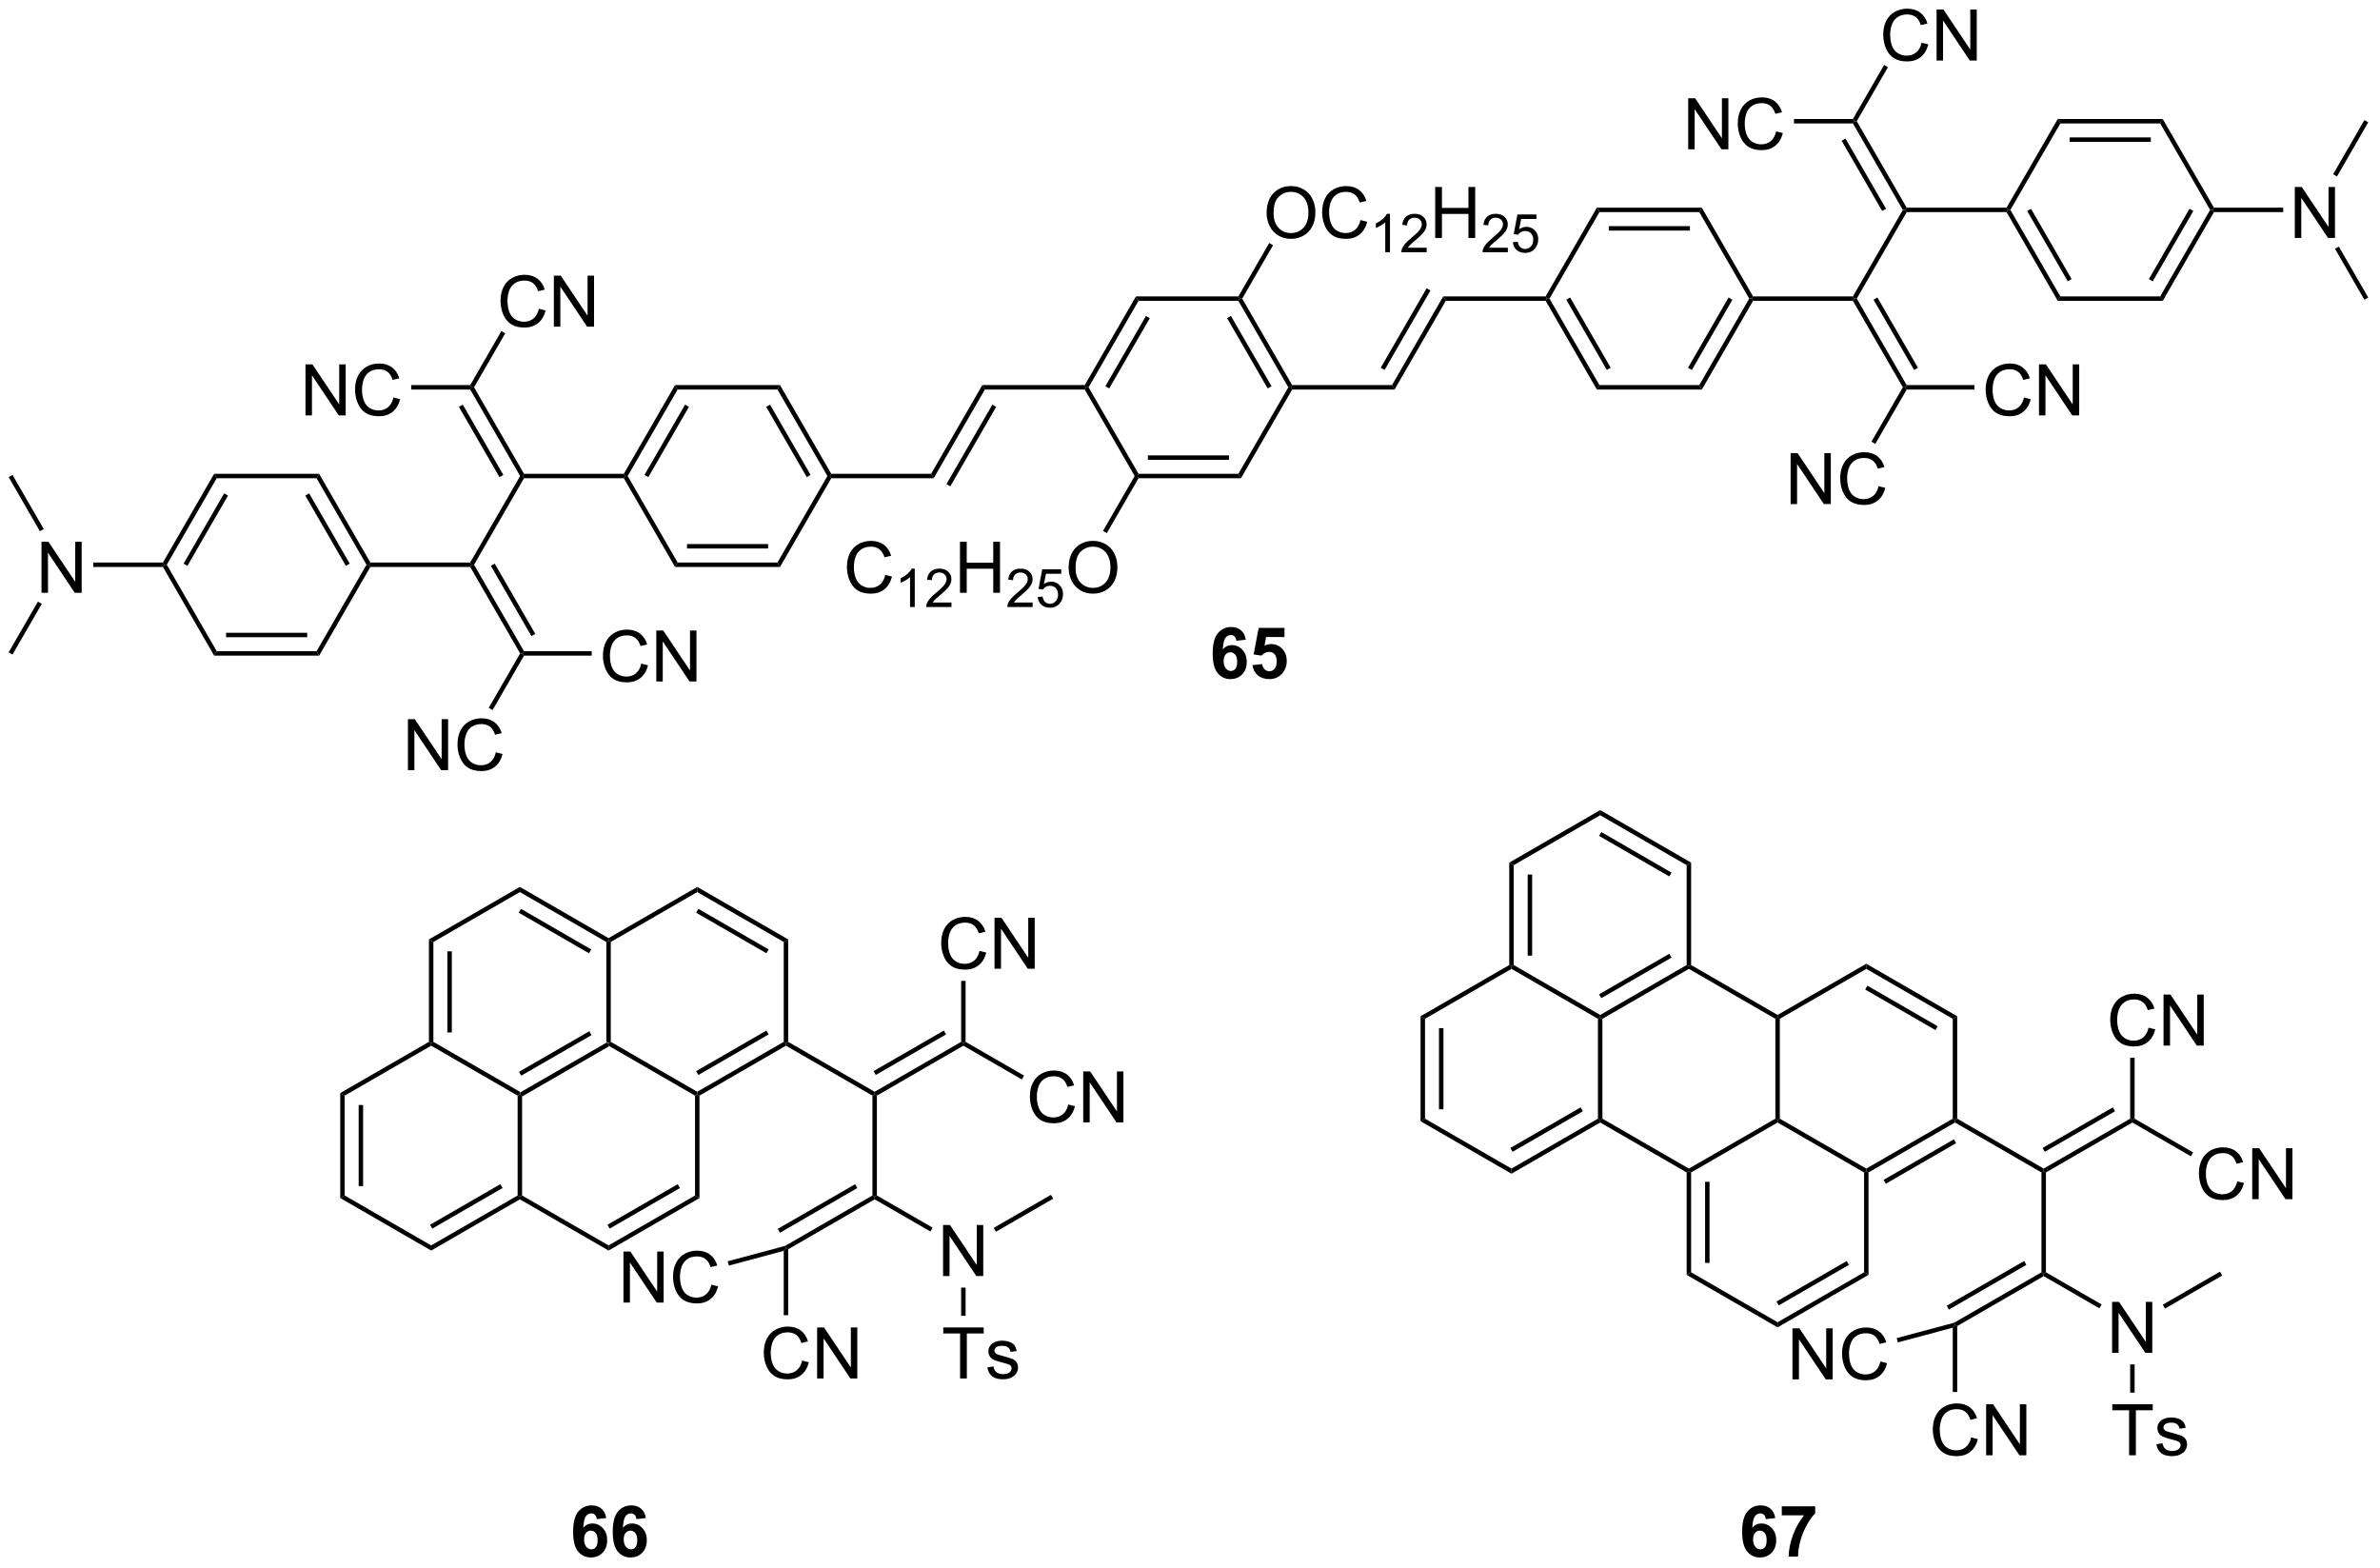 <?xml version="1.0" encoding="UTF-8"?>
<!DOCTYPE svg PUBLIC '-//W3C//DTD SVG 1.0//EN'
          'http://www.w3.org/TR/2001/REC-SVG-20010904/DTD/svg10.dtd'>
<svg stroke-dasharray="none" shape-rendering="auto" xmlns="http://www.w3.org/2000/svg" font-family="'Dialog'" text-rendering="auto" width="733" fill-opacity="1" color-interpolation="auto" color-rendering="auto" preserveAspectRatio="xMidYMid meet" font-size="12px" viewBox="0 0 733 483" fill="black" xmlns:xlink="http://www.w3.org/1999/xlink" stroke="black" image-rendering="auto" stroke-miterlimit="10" stroke-linecap="square" stroke-linejoin="miter" font-style="normal" stroke-width="1" height="483" stroke-dashoffset="0" font-weight="normal" stroke-opacity="1"
><!--Generated by the Batik Graphics2D SVG Generator--><defs id="genericDefs"
  /><g
  ><defs id="defs1"
    ><clipPath clipPathUnits="userSpaceOnUse" id="clipPath1"
      ><path d="M0.646 1.614 L275.156 1.614 L275.156 182.479 L0.646 182.479 L0.646 1.614 Z"
      /></clipPath
      ><clipPath clipPathUnits="userSpaceOnUse" id="clipPath2"
      ><path d="M-0.972 56.727 L-0.972 232.563 L265.905 232.563 L265.905 56.727 Z"
      /></clipPath
    ></defs
    ><g transform="scale(2.667,2.667) translate(-0.646,-1.614) matrix(1.029,0,0,1.029,1.646,-56.736)"
    ><path d="M57.648 179.738 L57.398 179.593 L57.398 179.305 L67.107 173.699 L67.357 173.843 L67.357 174.132 ZM57.523 177.419 L65.412 172.865 L65.162 172.432 L57.273 176.987 Z" stroke="none" clip-path="url(#clipPath2)"
    /></g
    ><g transform="matrix(2.743,0,0,2.743,2.667,-155.599)"
    ><path d="M67.607 173.699 L67.357 173.843 L67.107 173.699 L67.107 162.488 L67.357 162.343 L67.607 162.488 Z" stroke="none" clip-path="url(#clipPath2)"
    /></g
    ><g transform="matrix(2.743,0,0,2.743,2.667,-155.599)"
    ><path d="M67.357 162.054 L67.357 162.343 L67.107 162.488 L57.398 156.882 L57.398 156.304 ZM65.412 163.322 L57.523 158.767 L57.273 159.2 L65.162 163.755 Z" stroke="none" clip-path="url(#clipPath2)"
    /></g
    ><g transform="matrix(2.743,0,0,2.743,2.667,-155.599)"
    ><path d="M57.398 156.304 L57.398 156.882 L47.688 162.488 L47.188 162.199 Z" stroke="none" clip-path="url(#clipPath2)"
    /></g
    ><g transform="matrix(2.743,0,0,2.743,2.667,-155.599)"
    ><path d="M67.357 174.132 L67.357 173.843 L67.607 173.699 L77.316 179.305 L77.316 179.593 L77.066 179.738 Z" stroke="none" clip-path="url(#clipPath2)"
    /></g
    ><g transform="matrix(2.743,0,0,2.743,2.667,-155.599)"
    ><path d="M77.566 179.738 L77.316 179.593 L77.316 179.305 L87.025 173.699 L87.275 173.843 L87.275 174.132 ZM77.441 177.419 L85.331 172.865 L85.081 172.432 L77.191 176.987 Z" stroke="none" clip-path="url(#clipPath2)"
    /></g
    ><g transform="matrix(2.743,0,0,2.743,2.667,-155.599)"
    ><path d="M87.525 173.699 L87.275 173.843 L87.025 173.699 L87.025 162.488 L87.525 162.199 Z" stroke="none" clip-path="url(#clipPath2)"
    /></g
    ><g transform="matrix(2.743,0,0,2.743,2.667,-155.599)"
    ><path d="M87.525 162.199 L87.025 162.488 L77.316 156.882 L77.316 156.304 ZM85.331 163.322 L77.441 158.767 L77.191 159.2 L85.081 163.755 Z" stroke="none" clip-path="url(#clipPath2)"
    /></g
    ><g transform="matrix(2.743,0,0,2.743,2.667,-155.599)"
    ><path d="M77.316 156.304 L77.316 156.882 L67.607 162.488 L67.357 162.343 L67.357 162.054 Z" stroke="none" clip-path="url(#clipPath2)"
    /></g
    ><g transform="matrix(2.743,0,0,2.743,2.667,-155.599)"
    ><path d="M87.275 174.132 L87.275 173.843 L87.525 173.699 L97.235 179.304 L97.235 179.593 L96.985 179.738 Z" stroke="none" clip-path="url(#clipPath2)"
    /></g
    ><g transform="matrix(2.743,0,0,2.743,2.667,-155.599)"
    ><path d="M97.485 179.738 L97.235 179.593 L97.235 179.304 L106.944 173.699 L107.194 173.843 L107.194 174.132 ZM97.36 177.419 L105.249 172.865 L104.999 172.432 L97.11 176.987 Z" stroke="none" clip-path="url(#clipPath2)"
    /></g
    ><g transform="matrix(2.743,0,0,2.743,2.667,-155.599)"
    ><path d="M96.985 179.738 L97.235 179.593 L97.485 179.738 L97.485 190.949 L97.235 191.093 L96.985 190.949 Z" stroke="none" clip-path="url(#clipPath2)"
    /></g
    ><g transform="matrix(2.743,0,0,2.743,2.667,-155.599)"
    ><path d="M96.985 190.949 L97.235 191.093 L97.235 191.382 L87.525 196.988 L87.275 196.843 L87.179 196.61 ZM95.04 189.682 L86.352 194.698 L86.602 195.131 L95.29 190.115 Z" stroke="none" clip-path="url(#clipPath2)"
    /></g
    ><g transform="matrix(2.743,0,0,2.743,2.667,-155.599)"
    ><path d="M89.09 209.485 L89.848 209.675 Q89.611 210.61 88.991 211.103 Q88.371 211.592 87.478 211.592 Q86.551 211.592 85.97 211.215 Q85.392 210.837 85.087 210.123 Q84.785 209.407 84.785 208.587 Q84.785 207.691 85.126 207.027 Q85.47 206.36 86.1 206.014 Q86.731 205.668 87.488 205.668 Q88.348 205.668 88.934 206.105 Q89.52 206.543 89.751 207.337 L89.004 207.511 Q88.806 206.886 88.426 206.603 Q88.048 206.316 87.473 206.316 Q86.814 206.316 86.369 206.634 Q85.926 206.949 85.746 207.483 Q85.567 208.017 85.567 208.582 Q85.567 209.314 85.78 209.858 Q85.994 210.402 86.442 210.673 Q86.892 210.941 87.415 210.941 Q88.051 210.941 88.491 210.574 Q88.934 210.207 89.09 209.485 ZM90.773 211.493 L90.773 205.767 L91.552 205.767 L94.56 210.261 L94.56 205.767 L95.287 205.767 L95.287 211.493 L94.508 211.493 L91.5 206.993 L91.5 211.493 L90.773 211.493 Z" stroke="none" clip-path="url(#clipPath2)"
    /></g
    ><g transform="matrix(2.743,0,0,2.743,2.667,-155.599)"
    ><path d="M87.025 197.169 L87.275 196.843 L87.525 196.988 L87.525 204.392 L87.025 204.392 Z" stroke="none" clip-path="url(#clipPath2)"
    /></g
    ><g transform="matrix(2.743,0,0,2.743,2.667,-155.599)"
    ><path d="M118.968 180.735 L119.726 180.925 Q119.489 181.86 118.869 182.353 Q118.249 182.842 117.356 182.842 Q116.429 182.842 115.848 182.465 Q115.27 182.087 114.965 181.373 Q114.663 180.657 114.663 179.837 Q114.663 178.941 115.004 178.277 Q115.348 177.61 115.978 177.264 Q116.609 176.918 117.366 176.918 Q118.226 176.918 118.812 177.355 Q119.397 177.793 119.629 178.587 L118.882 178.761 Q118.684 178.136 118.304 177.853 Q117.926 177.566 117.351 177.566 Q116.692 177.566 116.246 177.884 Q115.804 178.199 115.624 178.733 Q115.444 179.267 115.444 179.832 Q115.444 180.564 115.658 181.108 Q115.871 181.652 116.319 181.923 Q116.77 182.191 117.293 182.191 Q117.929 182.191 118.369 181.824 Q118.812 181.457 118.968 180.735 ZM120.651 182.743 L120.651 177.017 L121.43 177.017 L124.438 181.511 L124.438 177.017 L125.164 177.017 L125.164 182.743 L124.386 182.743 L121.378 178.243 L121.378 182.743 L120.651 182.743 Z" stroke="none" clip-path="url(#clipPath2)"
    /></g
    ><g transform="matrix(2.743,0,0,2.743,2.667,-155.599)"
    ><path d="M107.194 174.132 L107.194 173.843 L107.444 173.699 L114.01 177.49 L113.76 177.923 Z" stroke="none" clip-path="url(#clipPath2)"
    /></g
    ><g transform="matrix(2.743,0,0,2.743,2.667,-155.599)"
    ><path d="M109.008 163.485 L109.766 163.675 Q109.529 164.61 108.91 165.103 Q108.29 165.592 107.397 165.592 Q106.469 165.592 105.889 165.215 Q105.311 164.837 105.006 164.123 Q104.704 163.407 104.704 162.587 Q104.704 161.691 105.045 161.027 Q105.389 160.36 106.019 160.014 Q106.649 159.668 107.407 159.668 Q108.266 159.668 108.852 160.105 Q109.438 160.543 109.67 161.337 L108.923 161.511 Q108.725 160.886 108.344 160.603 Q107.967 160.316 107.391 160.316 Q106.733 160.316 106.287 160.634 Q105.844 160.949 105.665 161.483 Q105.485 162.017 105.485 162.582 Q105.485 163.314 105.699 163.858 Q105.912 164.402 106.36 164.673 Q106.811 164.941 107.334 164.941 Q107.969 164.941 108.41 164.574 Q108.852 164.207 109.008 163.485 ZM110.692 165.493 L110.692 159.767 L111.471 159.767 L114.479 164.261 L114.479 159.767 L115.205 159.767 L115.205 165.493 L114.427 165.493 L111.419 160.993 L111.419 165.493 L110.692 165.493 Z" stroke="none" clip-path="url(#clipPath2)"
    /></g
    ><g transform="matrix(2.743,0,0,2.743,2.667,-155.599)"
    ><path d="M107.444 173.699 L107.194 173.843 L106.944 173.699 L106.944 166.861 L107.444 166.861 Z" stroke="none" clip-path="url(#clipPath2)"
    /></g
    ><g transform="matrix(2.743,0,0,2.743,2.667,-155.599)"
    ><path d="M104.915 199.993 L104.915 194.267 L105.693 194.267 L108.701 198.761 L108.701 194.267 L109.428 194.267 L109.428 199.993 L108.649 199.993 L105.641 195.493 L105.641 199.993 L104.915 199.993 Z" stroke="none" clip-path="url(#clipPath2)"
    /></g
    ><g transform="matrix(2.743,0,0,2.743,2.667,-155.599)"
    ><path d="M97.235 191.382 L97.235 191.093 L97.485 190.949 L103.74 194.56 L103.49 194.993 Z" stroke="none" clip-path="url(#clipPath2)"
    /></g
    ><g transform="matrix(2.743,0,0,2.743,2.667,-155.599)"
    ><path d="M110.855 195.018 L110.605 194.585 L117.028 190.877 L117.278 191.31 Z" stroke="none" clip-path="url(#clipPath2)"
    /></g
    ><g transform="matrix(2.743,0,0,2.743,2.667,-155.599)"
    ><path d="M106.826 211.493 L106.826 206.441 L104.938 206.441 L104.938 205.767 L109.477 205.767 L109.477 206.441 L107.584 206.441 L107.584 211.493 L106.826 211.493 ZM109.885 210.254 L110.58 210.144 Q110.637 210.564 110.906 210.787 Q111.174 211.009 111.653 211.009 Q112.137 211.009 112.372 210.811 Q112.606 210.613 112.606 210.347 Q112.606 210.11 112.4 209.972 Q112.255 209.879 111.682 209.735 Q110.908 209.54 110.609 209.397 Q110.309 209.254 110.156 209.004 Q110.002 208.751 110.002 208.446 Q110.002 208.168 110.127 207.933 Q110.255 207.696 110.473 207.54 Q110.637 207.418 110.921 207.334 Q111.205 207.251 111.528 207.251 Q112.018 207.251 112.385 207.392 Q112.755 207.532 112.929 207.772 Q113.106 208.011 113.174 208.415 L112.486 208.509 Q112.439 208.189 112.213 208.009 Q111.989 207.829 111.58 207.829 Q111.096 207.829 110.887 207.991 Q110.682 208.149 110.682 208.363 Q110.682 208.501 110.768 208.61 Q110.854 208.722 111.036 208.798 Q111.143 208.837 111.658 208.978 Q112.403 209.175 112.697 209.303 Q112.994 209.431 113.161 209.673 Q113.33 209.915 113.33 210.274 Q113.33 210.626 113.124 210.936 Q112.919 211.246 112.531 211.418 Q112.145 211.587 111.658 211.587 Q110.848 211.587 110.424 211.251 Q110.002 210.915 109.885 210.254 Z" stroke="none" clip-path="url(#clipPath2)"
    /></g
    ><g transform="matrix(2.743,0,0,2.743,2.667,-155.599)"
    ><path d="M106.944 201.293 L107.444 201.293 L107.444 204.459 L106.944 204.459 Z" stroke="none" clip-path="url(#clipPath2)"
    /></g
    ><g transform="matrix(2.743,0,0,2.743,2.667,-155.599)"
    ><path d="M67.097 227.167 L66.035 227.284 Q65.996 226.956 65.832 226.8 Q65.668 226.643 65.404 226.643 Q65.058 226.643 64.816 226.956 Q64.576 227.268 64.514 228.258 Q64.925 227.774 65.535 227.774 Q66.222 227.774 66.712 228.297 Q67.201 228.82 67.201 229.649 Q67.201 230.526 66.686 231.06 Q66.17 231.591 65.363 231.591 Q64.496 231.591 63.936 230.917 Q63.378 230.242 63.378 228.706 Q63.378 227.133 63.959 226.438 Q64.543 225.742 65.472 225.742 Q66.123 225.742 66.55 226.107 Q66.98 226.471 67.097 227.167 ZM64.608 229.563 Q64.608 230.096 64.852 230.388 Q65.1 230.68 65.418 230.68 Q65.722 230.68 65.925 230.443 Q66.128 230.203 66.128 229.659 Q66.128 229.102 65.91 228.841 Q65.691 228.581 65.363 228.581 Q65.045 228.581 64.826 228.831 Q64.608 229.078 64.608 229.563 ZM71.546 227.167 L70.484 227.284 Q70.445 226.956 70.281 226.8 Q70.117 226.643 69.854 226.643 Q69.507 226.643 69.265 226.956 Q69.026 227.268 68.963 228.258 Q69.374 227.774 69.984 227.774 Q70.671 227.774 71.161 228.297 Q71.651 228.82 71.651 229.649 Q71.651 230.526 71.135 231.06 Q70.619 231.591 69.812 231.591 Q68.945 231.591 68.385 230.917 Q67.828 230.242 67.828 228.706 Q67.828 227.133 68.408 226.438 Q68.992 225.742 69.921 225.742 Q70.573 225.742 70.999 226.107 Q71.429 226.471 71.546 227.167 ZM69.057 229.563 Q69.057 230.096 69.302 230.388 Q69.549 230.68 69.867 230.68 Q70.171 230.68 70.374 230.443 Q70.578 230.203 70.578 229.659 Q70.578 229.102 70.359 228.841 Q70.14 228.581 69.812 228.581 Q69.494 228.581 69.276 228.831 Q69.057 229.078 69.057 229.563 Z" stroke="none" clip-path="url(#clipPath2)"
    /></g
    ><g transform="matrix(2.743,0,0,2.743,2.667,-155.599)"
    ><path d="M47.188 162.199 L47.688 162.488 L47.688 173.699 L47.438 173.843 L47.188 173.699 ZM49.258 163.538 L49.258 172.648 L49.758 172.648 L49.758 163.538 Z" stroke="none" clip-path="url(#clipPath2)"
    /></g
    ><g transform="matrix(2.743,0,0,2.743,2.667,-155.599)"
    ><path d="M47.438 174.132 L47.438 173.843 L47.688 173.699 L57.398 179.305 L57.398 179.593 L57.148 179.738 Z" stroke="none" clip-path="url(#clipPath2)"
    /></g
    ><g transform="matrix(2.743,0,0,2.743,2.667,-155.599)"
    ><path d="M57.148 179.738 L57.398 179.593 L57.648 179.738 L57.648 190.949 L57.398 191.093 L57.148 190.949 Z" stroke="none" clip-path="url(#clipPath2)"
    /></g
    ><g transform="matrix(2.743,0,0,2.743,2.667,-155.599)"
    ><path d="M57.398 191.382 L57.398 191.093 L57.648 190.949 L67.357 196.555 L67.357 197.132 Z" stroke="none" clip-path="url(#clipPath2)"
    /></g
    ><g transform="matrix(2.743,0,0,2.743,2.667,-155.599)"
    ><path d="M67.357 197.132 L67.357 196.555 L77.066 190.949 L77.566 191.238 ZM67.482 194.669 L75.371 190.115 L75.121 189.682 L67.232 194.237 Z" stroke="none" clip-path="url(#clipPath2)"
    /></g
    ><g transform="matrix(2.743,0,0,2.743,2.667,-155.599)"
    ><path d="M77.566 191.238 L77.066 190.949 L77.066 179.738 L77.316 179.593 L77.566 179.738 Z" stroke="none" clip-path="url(#clipPath2)"
    /></g
    ><g transform="matrix(2.743,0,0,2.743,2.667,-155.599)"
    ><path d="M47.188 173.699 L47.438 173.843 L47.438 174.132 L37.729 179.738 L37.229 179.449 Z" stroke="none" clip-path="url(#clipPath2)"
    /></g
    ><g transform="matrix(2.743,0,0,2.743,2.667,-155.599)"
    ><path d="M37.229 179.449 L37.729 179.738 L37.729 190.949 L37.229 191.238 ZM39.299 180.788 L39.299 189.898 L39.799 189.898 L39.799 180.788 Z" stroke="none" clip-path="url(#clipPath2)"
    /></g
    ><g transform="matrix(2.743,0,0,2.743,2.667,-155.599)"
    ><path d="M37.229 191.238 L37.729 190.949 L47.438 196.555 L47.438 197.132 Z" stroke="none" clip-path="url(#clipPath2)"
    /></g
    ><g transform="matrix(2.743,0,0,2.743,2.667,-155.599)"
    ><path d="M47.438 197.132 L47.438 196.555 L57.148 190.949 L57.398 191.093 L57.398 191.382 ZM47.563 194.669 L55.453 190.115 L55.203 189.682 L47.313 194.237 Z" stroke="none" clip-path="url(#clipPath2)"
    /></g
    ><g transform="matrix(2.743,0,0,2.743,2.667,-155.599)"
    ><path d="M69.029 202.97 L69.029 197.243 L69.807 197.243 L72.815 201.738 L72.815 197.243 L73.542 197.243 L73.542 202.97 L72.763 202.97 L69.755 198.47 L69.755 202.97 L69.029 202.97 ZM78.9 200.962 L79.658 201.152 Q79.421 202.087 78.801 202.579 Q78.181 203.069 77.288 203.069 Q76.361 203.069 75.78 202.691 Q75.202 202.313 74.897 201.6 Q74.595 200.884 74.595 200.063 Q74.595 199.167 74.936 198.504 Q75.28 197.837 75.91 197.49 Q76.54 197.144 77.298 197.144 Q78.158 197.144 78.743 197.582 Q79.329 198.019 79.561 198.813 L78.814 198.988 Q78.616 198.363 78.236 198.079 Q77.858 197.792 77.283 197.792 Q76.624 197.792 76.178 198.11 Q75.736 198.425 75.556 198.959 Q75.376 199.493 75.376 200.058 Q75.376 200.79 75.59 201.334 Q75.803 201.879 76.251 202.149 Q76.702 202.417 77.225 202.417 Q77.861 202.417 78.301 202.05 Q78.743 201.683 78.9 200.962 Z" stroke="none" clip-path="url(#clipPath2)"
    /></g
    ><g transform="matrix(2.743,0,0,2.743,2.667,-155.599)"
    ><path d="M87.179 196.61 L87.275 196.843 L87.025 197.169 L80.863 198.82 L80.733 198.337 Z" stroke="none" clip-path="url(#clipPath2)"
    /></g
    ><g transform="matrix(2.743,0,0,2.743,2.667,-155.599)"
    ><path d="M188.905 188.363 L188.655 188.218 L188.655 187.93 L198.365 182.324 L198.615 182.468 L198.615 182.757 Z" stroke="none" clip-path="url(#clipPath2)"
    /></g
    ><g transform="matrix(2.743,0,0,2.743,2.667,-155.599)"
    ><path d="M198.865 182.324 L198.615 182.468 L198.365 182.324 L198.365 171.113 L198.615 170.968 L198.865 171.113 Z" stroke="none" clip-path="url(#clipPath2)"
    /></g
    ><g transform="matrix(2.743,0,0,2.743,2.667,-155.599)"
    ><path d="M198.615 170.68 L198.615 170.968 L198.365 171.113 L188.655 165.507 L188.655 165.218 L188.905 165.074 Z" stroke="none" clip-path="url(#clipPath2)"
    /></g
    ><g transform="matrix(2.743,0,0,2.743,2.667,-155.599)"
    ><path d="M188.405 165.074 L188.655 165.218 L188.655 165.507 L178.946 171.113 L178.696 170.968 L178.696 170.68 ZM186.46 163.807 L178.571 168.362 L178.821 168.794 L186.71 164.24 Z" stroke="none" clip-path="url(#clipPath2)"
    /></g
    ><g transform="matrix(2.743,0,0,2.743,2.667,-155.599)"
    ><path d="M198.615 182.757 L198.615 182.468 L198.865 182.324 L208.574 187.93 L208.574 188.218 L208.324 188.363 Z" stroke="none" clip-path="url(#clipPath2)"
    /></g
    ><g transform="matrix(2.743,0,0,2.743,2.667,-155.599)"
    ><path d="M208.824 188.363 L208.574 188.218 L208.574 187.93 L218.283 182.324 L218.533 182.468 L218.533 182.757 ZM210.769 189.63 L218.658 185.075 L218.408 184.642 L210.519 189.197 Z" stroke="none" clip-path="url(#clipPath2)"
    /></g
    ><g transform="matrix(2.743,0,0,2.743,2.667,-155.599)"
    ><path d="M218.783 182.324 L218.533 182.468 L218.283 182.324 L218.283 171.113 L218.783 170.824 Z" stroke="none" clip-path="url(#clipPath2)"
    /></g
    ><g transform="matrix(2.743,0,0,2.743,2.667,-155.599)"
    ><path d="M218.783 170.824 L218.283 171.113 L208.574 165.507 L208.574 164.93 ZM216.588 171.947 L208.699 167.392 L208.449 167.825 L216.338 172.38 Z" stroke="none" clip-path="url(#clipPath2)"
    /></g
    ><g transform="matrix(2.743,0,0,2.743,2.667,-155.599)"
    ><path d="M208.574 164.93 L208.574 165.507 L198.865 171.113 L198.615 170.968 L198.615 170.68 Z" stroke="none" clip-path="url(#clipPath2)"
    /></g
    ><g transform="matrix(2.743,0,0,2.743,2.667,-155.599)"
    ><path d="M218.533 182.757 L218.533 182.468 L218.783 182.324 L228.493 187.93 L228.493 188.218 L228.243 188.363 Z" stroke="none" clip-path="url(#clipPath2)"
    /></g
    ><g transform="matrix(2.743,0,0,2.743,2.667,-155.599)"
    ><path d="M228.743 188.363 L228.493 188.218 L228.493 187.93 L238.202 182.324 L238.452 182.468 L238.452 182.757 ZM228.618 186.044 L236.507 181.49 L236.257 181.057 L228.368 185.612 Z" stroke="none" clip-path="url(#clipPath2)"
    /></g
    ><g transform="matrix(2.743,0,0,2.743,2.667,-155.599)"
    ><path d="M228.243 188.363 L228.493 188.218 L228.743 188.363 L228.743 199.574 L228.493 199.718 L228.243 199.574 Z" stroke="none" clip-path="url(#clipPath2)"
    /></g
    ><g transform="matrix(2.743,0,0,2.743,2.667,-155.599)"
    ><path d="M228.243 199.574 L228.493 199.718 L228.493 200.007 L218.783 205.613 L218.533 205.468 L218.437 205.235 ZM226.298 198.307 L217.609 203.323 L217.859 203.756 L226.548 198.74 Z" stroke="none" clip-path="url(#clipPath2)"
    /></g
    ><g transform="matrix(2.743,0,0,2.743,2.667,-155.599)"
    ><path d="M220.348 218.111 L221.105 218.301 Q220.869 219.236 220.249 219.728 Q219.629 220.217 218.736 220.217 Q217.809 220.217 217.228 219.84 Q216.65 219.462 216.345 218.749 Q216.043 218.032 216.043 217.212 Q216.043 216.316 216.384 215.652 Q216.728 214.986 217.358 214.639 Q217.988 214.293 218.746 214.293 Q219.605 214.293 220.191 214.73 Q220.777 215.168 221.009 215.962 L220.262 216.137 Q220.064 215.512 219.684 215.228 Q219.306 214.941 218.73 214.941 Q218.072 214.941 217.626 215.259 Q217.184 215.574 217.004 216.108 Q216.824 216.642 216.824 217.207 Q216.824 217.939 217.038 218.483 Q217.251 219.027 217.699 219.298 Q218.15 219.566 218.673 219.566 Q219.309 219.566 219.749 219.199 Q220.191 218.832 220.348 218.111 ZM222.031 220.118 L222.031 214.392 L222.81 214.392 L225.818 218.887 L225.818 214.392 L226.544 214.392 L226.544 220.118 L225.766 220.118 L222.758 215.618 L222.758 220.118 L222.031 220.118 Z" stroke="none" clip-path="url(#clipPath2)"
    /></g
    ><g transform="matrix(2.743,0,0,2.743,2.667,-155.599)"
    ><path d="M218.283 205.794 L218.533 205.468 L218.783 205.613 L218.783 213.017 L218.283 213.017 Z" stroke="none" clip-path="url(#clipPath2)"
    /></g
    ><g transform="matrix(2.743,0,0,2.743,2.667,-155.599)"
    ><path d="M250.226 189.36 L250.983 189.55 Q250.746 190.485 250.127 190.978 Q249.507 191.467 248.613 191.467 Q247.686 191.467 247.106 191.09 Q246.528 190.712 246.223 189.998 Q245.921 189.282 245.921 188.462 Q245.921 187.566 246.262 186.902 Q246.606 186.235 247.236 185.889 Q247.866 185.543 248.624 185.543 Q249.483 185.543 250.069 185.98 Q250.655 186.418 250.887 187.212 L250.14 187.386 Q249.942 186.761 249.561 186.478 Q249.184 186.191 248.608 186.191 Q247.95 186.191 247.504 186.509 Q247.061 186.824 246.882 187.358 Q246.702 187.892 246.702 188.457 Q246.702 189.189 246.916 189.733 Q247.129 190.277 247.577 190.548 Q248.028 190.816 248.551 190.816 Q249.186 190.816 249.627 190.449 Q250.069 190.082 250.226 189.36 ZM251.909 191.368 L251.909 185.642 L252.688 185.642 L255.696 190.136 L255.696 185.642 L256.422 185.642 L256.422 191.368 L255.643 191.368 L252.636 186.868 L252.636 191.368 L251.909 191.368 Z" stroke="none" clip-path="url(#clipPath2)"
    /></g
    ><g transform="matrix(2.743,0,0,2.743,2.667,-155.599)"
    ><path d="M238.452 182.757 L238.452 182.468 L238.702 182.324 L245.268 186.115 L245.018 186.548 Z" stroke="none" clip-path="url(#clipPath2)"
    /></g
    ><g transform="matrix(2.743,0,0,2.743,2.667,-155.599)"
    ><path d="M240.266 172.11 L241.024 172.3 Q240.787 173.235 240.167 173.728 Q239.548 174.217 238.654 174.217 Q237.727 174.217 237.146 173.84 Q236.568 173.462 236.264 172.748 Q235.962 172.032 235.962 171.212 Q235.962 170.316 236.303 169.652 Q236.646 168.985 237.277 168.639 Q237.907 168.293 238.665 168.293 Q239.524 168.293 240.11 168.73 Q240.696 169.168 240.928 169.962 L240.18 170.136 Q239.982 169.511 239.602 169.228 Q239.225 168.941 238.649 168.941 Q237.99 168.941 237.545 169.259 Q237.102 169.574 236.923 170.108 Q236.743 170.642 236.743 171.207 Q236.743 171.939 236.956 172.483 Q237.17 173.027 237.618 173.298 Q238.068 173.566 238.592 173.566 Q239.227 173.566 239.667 173.199 Q240.11 172.832 240.266 172.11 ZM241.95 174.118 L241.95 168.392 L242.728 168.392 L245.736 172.886 L245.736 168.392 L246.463 168.392 L246.463 174.118 L245.684 174.118 L242.676 169.618 L242.676 174.118 L241.95 174.118 Z" stroke="none" clip-path="url(#clipPath2)"
    /></g
    ><g transform="matrix(2.743,0,0,2.743,2.667,-155.599)"
    ><path d="M238.702 182.324 L238.452 182.468 L238.202 182.324 L238.202 175.486 L238.702 175.486 Z" stroke="none" clip-path="url(#clipPath2)"
    /></g
    ><g transform="matrix(2.743,0,0,2.743,2.667,-155.599)"
    ><path d="M236.173 208.618 L236.173 202.892 L236.951 202.892 L239.959 207.386 L239.959 202.892 L240.685 202.892 L240.685 208.618 L239.907 208.618 L236.899 204.118 L236.899 208.618 L236.173 208.618 Z" stroke="none" clip-path="url(#clipPath2)"
    /></g
    ><g transform="matrix(2.743,0,0,2.743,2.667,-155.599)"
    ><path d="M228.493 200.007 L228.493 199.718 L228.743 199.574 L234.998 203.185 L234.748 203.618 Z" stroke="none" clip-path="url(#clipPath2)"
    /></g
    ><g transform="matrix(2.743,0,0,2.743,2.667,-155.599)"
    ><path d="M242.113 203.643 L241.863 203.21 L248.286 199.502 L248.536 199.935 Z" stroke="none" clip-path="url(#clipPath2)"
    /></g
    ><g transform="matrix(2.743,0,0,2.743,2.667,-155.599)"
    ><path d="M238.084 220.118 L238.084 215.066 L236.196 215.066 L236.196 214.392 L240.735 214.392 L240.735 215.066 L238.842 215.066 L238.842 220.118 L238.084 220.118 ZM241.143 218.879 L241.838 218.769 Q241.895 219.189 242.163 219.413 Q242.432 219.634 242.911 219.634 Q243.395 219.634 243.63 219.436 Q243.864 219.238 243.864 218.972 Q243.864 218.736 243.658 218.597 Q243.512 218.504 242.939 218.361 Q242.166 218.165 241.867 218.022 Q241.567 217.879 241.413 217.629 Q241.26 217.376 241.26 217.071 Q241.26 216.793 241.385 216.558 Q241.512 216.321 241.731 216.165 Q241.895 216.043 242.179 215.959 Q242.463 215.876 242.786 215.876 Q243.275 215.876 243.643 216.017 Q244.012 216.157 244.187 216.397 Q244.364 216.637 244.432 217.04 L243.744 217.134 Q243.697 216.814 243.471 216.634 Q243.247 216.454 242.838 216.454 Q242.353 216.454 242.145 216.616 Q241.939 216.775 241.939 216.988 Q241.939 217.126 242.025 217.236 Q242.111 217.347 242.294 217.423 Q242.4 217.462 242.916 217.603 Q243.661 217.801 243.955 217.928 Q244.252 218.056 244.419 218.298 Q244.588 218.54 244.588 218.9 Q244.588 219.251 244.382 219.561 Q244.176 219.871 243.788 220.043 Q243.403 220.212 242.916 220.212 Q242.106 220.212 241.682 219.876 Q241.26 219.54 241.143 218.879 Z" stroke="none" clip-path="url(#clipPath2)"
    /></g
    ><g transform="matrix(2.743,0,0,2.743,2.667,-155.599)"
    ><path d="M238.202 209.918 L238.702 209.918 L238.702 213.084 L238.202 213.084 Z" stroke="none" clip-path="url(#clipPath2)"
    /></g
    ><g transform="matrix(2.743,0,0,2.743,2.667,-155.599)"
    ><path d="M198.355 227.167 L197.292 227.284 Q197.253 226.956 197.089 226.8 Q196.925 226.643 196.662 226.643 Q196.316 226.643 196.074 226.956 Q195.834 227.268 195.772 228.258 Q196.183 227.774 196.792 227.774 Q197.48 227.774 197.97 228.297 Q198.459 228.82 198.459 229.649 Q198.459 230.526 197.943 231.06 Q197.428 231.591 196.62 231.591 Q195.753 231.591 195.193 230.917 Q194.636 230.242 194.636 228.706 Q194.636 227.133 195.217 226.438 Q195.8 225.742 196.73 225.742 Q197.381 225.742 197.808 226.107 Q198.238 226.471 198.355 227.167 ZM195.865 229.563 Q195.865 230.096 196.11 230.388 Q196.357 230.68 196.675 230.68 Q196.98 230.68 197.183 230.443 Q197.386 230.203 197.386 229.659 Q197.386 229.102 197.167 228.841 Q196.949 228.581 196.62 228.581 Q196.303 228.581 196.084 228.831 Q195.865 229.078 195.865 229.563 ZM199.085 226.862 L199.085 225.844 L202.838 225.844 L202.838 226.641 Q202.374 227.096 201.893 227.953 Q201.413 228.807 201.161 229.771 Q200.908 230.734 200.913 231.492 L199.854 231.492 Q199.882 230.305 200.343 229.07 Q200.807 227.836 201.58 226.862 L199.085 226.862 Z" stroke="none" clip-path="url(#clipPath2)"
    /></g
    ><g transform="matrix(2.743,0,0,2.743,2.667,-155.599)"
    ><path d="M178.446 171.113 L178.696 170.968 L178.946 171.113 L178.946 182.324 L178.696 182.468 L178.446 182.324 Z" stroke="none" clip-path="url(#clipPath2)"
    /></g
    ><g transform="matrix(2.743,0,0,2.743,2.667,-155.599)"
    ><path d="M178.696 182.757 L178.696 182.468 L178.946 182.324 L188.655 187.93 L188.655 188.218 L188.405 188.363 Z" stroke="none" clip-path="url(#clipPath2)"
    /></g
    ><g transform="matrix(2.743,0,0,2.743,2.667,-155.599)"
    ><path d="M188.405 188.363 L188.655 188.218 L188.905 188.363 L188.905 199.574 L188.405 199.863 ZM190.475 189.413 L190.475 198.523 L190.975 198.523 L190.975 189.413 Z" stroke="none" clip-path="url(#clipPath2)"
    /></g
    ><g transform="matrix(2.743,0,0,2.743,2.667,-155.599)"
    ><path d="M188.405 199.863 L188.905 199.574 L198.615 205.18 L198.615 205.757 Z" stroke="none" clip-path="url(#clipPath2)"
    /></g
    ><g transform="matrix(2.743,0,0,2.743,2.667,-155.599)"
    ><path d="M198.615 205.757 L198.615 205.18 L208.324 199.574 L208.824 199.863 ZM198.74 203.294 L206.629 198.74 L206.379 198.307 L198.49 202.862 Z" stroke="none" clip-path="url(#clipPath2)"
    /></g
    ><g transform="matrix(2.743,0,0,2.743,2.667,-155.599)"
    ><path d="M208.824 199.863 L208.324 199.574 L208.324 188.363 L208.574 188.218 L208.824 188.363 Z" stroke="none" clip-path="url(#clipPath2)"
    /></g
    ><g transform="matrix(2.743,0,0,2.743,2.667,-155.599)"
    ><path d="M200.286 211.595 L200.286 205.868 L201.065 205.868 L204.073 210.363 L204.073 205.868 L204.799 205.868 L204.799 211.595 L204.021 211.595 L201.013 207.095 L201.013 211.595 L200.286 211.595 ZM210.157 209.587 L210.915 209.777 Q210.678 210.712 210.059 211.204 Q209.439 211.694 208.546 211.694 Q207.618 211.694 207.038 211.316 Q206.459 210.938 206.155 210.225 Q205.853 209.509 205.853 208.688 Q205.853 207.793 206.194 207.129 Q206.538 206.462 207.168 206.115 Q207.798 205.769 208.556 205.769 Q209.415 205.769 210.001 206.207 Q210.587 206.644 210.819 207.438 L210.071 207.613 Q209.874 206.988 209.493 206.704 Q209.116 206.418 208.54 206.418 Q207.881 206.418 207.436 206.735 Q206.993 207.05 206.814 207.584 Q206.634 208.118 206.634 208.683 Q206.634 209.415 206.848 209.959 Q207.061 210.504 207.509 210.774 Q207.959 211.043 208.483 211.043 Q209.118 211.043 209.559 210.675 Q210.001 210.308 210.157 209.587 Z" stroke="none" clip-path="url(#clipPath2)"
    /></g
    ><g transform="matrix(2.743,0,0,2.743,2.667,-155.599)"
    ><path d="M218.437 205.235 L218.533 205.468 L218.283 205.794 L212.12 207.445 L211.991 206.962 Z" stroke="none" clip-path="url(#clipPath2)"
    /></g
    ><g transform="matrix(2.743,0,0,2.743,2.667,-155.599)"
    ><path d="M178.696 170.68 L178.696 170.968 L178.446 171.113 L168.737 165.507 L168.737 165.218 L168.987 165.074 Z" stroke="none" clip-path="url(#clipPath2)"
    /></g
    ><g transform="matrix(2.743,0,0,2.743,2.667,-155.599)"
    ><path d="M168.487 165.074 L168.737 165.218 L168.737 165.507 L159.027 171.113 L158.527 170.824 Z" stroke="none" clip-path="url(#clipPath2)"
    /></g
    ><g transform="matrix(2.743,0,0,2.743,2.667,-155.599)"
    ><path d="M158.527 170.824 L159.027 171.113 L159.027 182.324 L158.527 182.613 ZM160.597 172.163 L160.597 181.273 L161.097 181.273 L161.097 172.163 Z" stroke="none" clip-path="url(#clipPath2)"
    /></g
    ><g transform="matrix(2.743,0,0,2.743,2.667,-155.599)"
    ><path d="M158.527 182.613 L159.027 182.324 L168.737 187.93 L168.737 188.507 Z" stroke="none" clip-path="url(#clipPath2)"
    /></g
    ><g transform="matrix(2.743,0,0,2.743,2.667,-155.599)"
    ><path d="M168.737 188.507 L168.737 187.93 L178.446 182.324 L178.696 182.468 L178.696 182.757 ZM168.862 186.044 L176.751 181.49 L176.501 181.057 L168.612 185.612 Z" stroke="none" clip-path="url(#clipPath2)"
    /></g
    ><g transform="matrix(2.743,0,0,2.743,2.667,-155.599)"
    ><path d="M188.905 165.074 L188.655 165.218 L188.405 165.074 L188.405 153.863 L188.905 153.574 Z" stroke="none" clip-path="url(#clipPath2)"
    /></g
    ><g transform="matrix(2.743,0,0,2.743,2.667,-155.599)"
    ><path d="M188.905 153.574 L188.405 153.863 L178.696 148.257 L178.696 147.679 ZM186.71 154.697 L178.821 150.142 L178.571 150.575 L186.46 155.13 Z" stroke="none" clip-path="url(#clipPath2)"
    /></g
    ><g transform="matrix(2.743,0,0,2.743,2.667,-155.599)"
    ><path d="M178.696 147.679 L178.696 148.257 L168.987 153.863 L168.487 153.574 Z" stroke="none" clip-path="url(#clipPath2)"
    /></g
    ><g transform="matrix(2.743,0,0,2.743,2.667,-155.599)"
    ><path d="M168.487 153.574 L168.987 153.863 L168.987 165.074 L168.737 165.218 L168.487 165.074 ZM170.557 154.913 L170.557 164.023 L171.057 164.023 L171.057 154.913 Z" stroke="none" clip-path="url(#clipPath2)"
    /></g
    ><g transform="matrix(2.743,0,0,2.743,2.667,-155.599)"
    ><path d="M126.861 110.421 L126.717 110.171 L126.861 109.921 L138.072 109.921 L138.361 110.421 ZM127.912 108.352 L137.022 108.352 L137.022 107.852 L127.912 107.852 Z" stroke="none" clip-path="url(#clipPath2)"
    /></g
    ><g transform="matrix(2.743,0,0,2.743,2.667,-155.599)"
    ><path d="M138.361 110.421 L138.072 109.921 L143.678 100.212 L143.967 100.212 L144.111 100.462 Z" stroke="none" clip-path="url(#clipPath2)"
    /></g
    ><g transform="matrix(2.743,0,0,2.743,2.667,-155.599)"
    ><path d="M144.111 99.962 L143.967 100.212 L143.678 100.212 L138.072 90.503 L138.217 90.253 L138.505 90.253 ZM141.793 100.087 L137.238 92.198 L136.805 92.448 L141.36 100.337 Z" stroke="none" clip-path="url(#clipPath2)"
    /></g
    ><g transform="matrix(2.743,0,0,2.743,2.667,-155.599)"
    ><path d="M138.072 90.003 L138.217 90.253 L138.072 90.503 L126.861 90.503 L126.572 90.003 Z" stroke="none" clip-path="url(#clipPath2)"
    /></g
    ><g transform="matrix(2.743,0,0,2.743,2.667,-155.599)"
    ><path d="M126.572 90.003 L126.861 90.503 L121.255 100.212 L120.967 100.212 L120.822 99.962 ZM127.695 92.198 L123.14 100.087 L123.573 100.337 L128.128 92.448 Z" stroke="none" clip-path="url(#clipPath2)"
    /></g
    ><g transform="matrix(2.743,0,0,2.743,2.667,-155.599)"
    ><path d="M120.822 100.462 L120.967 100.212 L121.255 100.212 L126.861 109.921 L126.717 110.171 L126.428 110.171 Z" stroke="none" clip-path="url(#clipPath2)"
    /></g
    ><g transform="matrix(2.743,0,0,2.743,2.667,-155.599)"
    ><path d="M141.243 80.654 Q141.243 79.228 142.009 78.423 Q142.775 77.615 143.986 77.615 Q144.777 77.615 145.413 77.996 Q146.051 78.373 146.384 79.05 Q146.72 79.728 146.72 80.587 Q146.72 81.459 146.368 82.147 Q146.017 82.834 145.371 83.188 Q144.728 83.543 143.98 83.543 Q143.173 83.543 142.535 83.152 Q141.9 82.759 141.571 82.084 Q141.243 81.407 141.243 80.654 ZM142.025 80.665 Q142.025 81.701 142.579 82.298 Q143.137 82.891 143.978 82.891 Q144.832 82.891 145.384 82.29 Q145.939 81.688 145.939 80.584 Q145.939 79.884 145.702 79.363 Q145.465 78.842 145.009 78.556 Q144.556 78.266 143.988 78.266 Q143.183 78.266 142.603 78.821 Q142.025 79.373 142.025 80.665 ZM151.781 81.436 L152.539 81.626 Q152.302 82.561 151.682 83.053 Q151.062 83.543 150.169 83.543 Q149.242 83.543 148.661 83.165 Q148.083 82.787 147.779 82.074 Q147.476 81.358 147.476 80.537 Q147.476 79.641 147.817 78.978 Q148.161 78.311 148.792 77.964 Q149.422 77.618 150.179 77.618 Q151.039 77.618 151.625 78.056 Q152.211 78.493 152.442 79.287 L151.695 79.462 Q151.497 78.837 151.117 78.553 Q150.739 78.266 150.164 78.266 Q149.505 78.266 149.06 78.584 Q148.617 78.899 148.437 79.433 Q148.258 79.967 148.258 80.532 Q148.258 81.264 148.471 81.808 Q148.685 82.353 149.133 82.623 Q149.583 82.891 150.107 82.891 Q150.742 82.891 151.182 82.524 Q151.625 82.157 151.781 81.436 Z" stroke="none" clip-path="url(#clipPath2)"
    /></g
    ><g transform="matrix(2.743,0,0,2.743,2.667,-155.599)"
    ><path d="M155.092 85.044 L154.564 85.044 L154.564 81.682 Q154.373 81.864 154.064 82.046 Q153.756 82.227 153.51 82.319 L153.51 81.809 Q153.951 81.6 154.281 81.305 Q154.613 81.008 154.752 80.731 L155.092 80.731 L155.092 85.044 ZM159.214 84.536 L159.214 85.044 L156.374 85.044 Q156.368 84.852 156.436 84.676 Q156.544 84.387 156.782 84.106 Q157.022 83.825 157.474 83.456 Q158.173 82.882 158.419 82.546 Q158.665 82.21 158.665 81.911 Q158.665 81.598 158.44 81.383 Q158.218 81.167 157.856 81.167 Q157.475 81.167 157.247 81.395 Q157.018 81.624 157.016 82.028 L156.474 81.973 Q156.53 81.366 156.893 81.049 Q157.257 80.731 157.868 80.731 Q158.487 80.731 158.846 81.075 Q159.208 81.417 159.208 81.922 Q159.208 82.18 159.102 82.43 Q158.997 82.678 158.751 82.954 Q158.507 83.229 157.938 83.71 Q157.464 84.108 157.329 84.251 Q157.194 84.393 157.106 84.536 L159.214 84.536 Z" stroke="none" clip-path="url(#clipPath2)"
    /></g
    ><g transform="matrix(2.743,0,0,2.743,2.667,-155.599)"
    ><path d="M160.17 83.444 L160.17 77.717 L160.928 77.717 L160.928 80.069 L163.904 80.069 L163.904 77.717 L164.662 77.717 L164.662 83.444 L163.904 83.444 L163.904 80.743 L160.928 80.743 L160.928 83.444 L160.17 83.444 Z" stroke="none" clip-path="url(#clipPath2)"
    /></g
    ><g transform="matrix(2.743,0,0,2.743,2.667,-155.599)"
    ><path d="M168.328 84.536 L168.328 85.044 L165.488 85.044 Q165.482 84.852 165.55 84.676 Q165.658 84.387 165.896 84.106 Q166.137 83.825 166.588 83.456 Q167.287 82.882 167.533 82.546 Q167.779 82.21 167.779 81.911 Q167.779 81.598 167.554 81.383 Q167.332 81.167 166.97 81.167 Q166.59 81.167 166.361 81.395 Q166.133 81.624 166.131 82.028 L165.588 81.973 Q165.644 81.366 166.008 81.049 Q166.371 80.731 166.982 80.731 Q167.601 80.731 167.961 81.075 Q168.322 81.417 168.322 81.922 Q168.322 82.18 168.217 82.43 Q168.111 82.678 167.865 82.954 Q167.621 83.229 167.053 83.71 Q166.578 84.108 166.443 84.251 Q166.308 84.393 166.22 84.536 L168.328 84.536 ZM168.893 83.919 L169.446 83.872 Q169.508 84.276 169.731 84.479 Q169.956 84.682 170.272 84.682 Q170.653 84.682 170.917 84.395 Q171.18 84.108 171.18 83.633 Q171.18 83.182 170.927 82.922 Q170.675 82.661 170.264 82.661 Q170.008 82.661 169.804 82.778 Q169.598 82.893 169.481 83.077 L168.987 83.012 L169.403 80.807 L171.538 80.807 L171.538 81.311 L169.825 81.311 L169.593 82.466 Q169.979 82.196 170.405 82.196 Q170.968 82.196 171.354 82.587 Q171.741 82.975 171.741 83.587 Q171.741 84.171 171.401 84.594 Q170.987 85.118 170.272 85.118 Q169.686 85.118 169.315 84.79 Q168.946 84.46 168.893 83.919 Z" stroke="none" clip-path="url(#clipPath2)"
    /></g
    ><g transform="matrix(2.743,0,0,2.743,2.667,-155.599)"
    ><path d="M138.505 90.253 L138.217 90.253 L138.072 90.003 L141.534 84.007 L141.967 84.257 Z" stroke="none" clip-path="url(#clipPath2)"
    /></g
    ><g transform="matrix(2.743,0,0,2.743,2.667,-155.599)"
    ><path d="M98.425 121.273 L99.183 121.463 Q98.946 122.398 98.327 122.89 Q97.707 123.38 96.814 123.38 Q95.886 123.38 95.306 123.002 Q94.728 122.624 94.423 121.911 Q94.121 121.195 94.121 120.374 Q94.121 119.479 94.462 118.815 Q94.806 118.148 95.436 117.802 Q96.066 117.455 96.824 117.455 Q97.683 117.455 98.269 117.893 Q98.855 118.33 99.087 119.124 L98.34 119.299 Q98.142 118.674 97.761 118.39 Q97.384 118.104 96.808 118.104 Q96.15 118.104 95.704 118.421 Q95.261 118.737 95.082 119.27 Q94.902 119.804 94.902 120.369 Q94.902 121.101 95.116 121.645 Q95.329 122.19 95.777 122.46 Q96.228 122.729 96.751 122.729 Q97.386 122.729 97.827 122.362 Q98.269 121.994 98.425 121.273 Z" stroke="none" clip-path="url(#clipPath2)"
    /></g
    ><g transform="matrix(2.743,0,0,2.743,2.667,-155.599)"
    ><path d="M101.736 124.881 L101.209 124.881 L101.209 121.519 Q101.017 121.701 100.709 121.883 Q100.4 122.064 100.154 122.156 L100.154 121.646 Q100.596 121.437 100.926 121.142 Q101.258 120.846 101.396 120.568 L101.736 120.568 L101.736 124.881 ZM105.858 124.373 L105.858 124.881 L103.018 124.881 Q103.013 124.689 103.081 124.514 Q103.188 124.225 103.427 123.943 Q103.667 123.662 104.118 123.293 Q104.817 122.719 105.063 122.383 Q105.309 122.047 105.309 121.748 Q105.309 121.436 105.085 121.221 Q104.862 121.004 104.501 121.004 Q104.12 121.004 103.891 121.232 Q103.663 121.461 103.661 121.865 L103.118 121.811 Q103.175 121.203 103.538 120.887 Q103.901 120.568 104.513 120.568 Q105.132 120.568 105.491 120.912 Q105.852 121.254 105.852 121.76 Q105.852 122.017 105.747 122.267 Q105.641 122.516 105.395 122.791 Q105.151 123.066 104.583 123.547 Q104.108 123.945 103.973 124.088 Q103.839 124.23 103.751 124.373 L105.858 124.373 Z" stroke="none" clip-path="url(#clipPath2)"
    /></g
    ><g transform="matrix(2.743,0,0,2.743,2.667,-155.599)"
    ><path d="M106.814 123.281 L106.814 117.554 L107.572 117.554 L107.572 119.906 L110.549 119.906 L110.549 117.554 L111.306 117.554 L111.306 123.281 L110.549 123.281 L110.549 120.58 L107.572 120.58 L107.572 123.281 L106.814 123.281 Z" stroke="none" clip-path="url(#clipPath2)"
    /></g
    ><g transform="matrix(2.743,0,0,2.743,2.667,-155.599)"
    ><path d="M114.972 124.373 L114.972 124.881 L112.133 124.881 Q112.127 124.689 112.195 124.514 Q112.303 124.225 112.541 123.943 Q112.781 123.662 113.232 123.293 Q113.931 122.719 114.178 122.383 Q114.424 122.047 114.424 121.748 Q114.424 121.436 114.199 121.221 Q113.976 121.004 113.615 121.004 Q113.234 121.004 113.006 121.232 Q112.777 121.461 112.775 121.865 L112.232 121.811 Q112.289 121.203 112.652 120.887 Q113.015 120.568 113.627 120.568 Q114.246 120.568 114.605 120.912 Q114.967 121.254 114.967 121.76 Q114.967 122.017 114.861 122.267 Q114.756 122.516 114.51 122.791 Q114.265 123.066 113.697 123.547 Q113.222 123.945 113.088 124.088 Q112.953 124.23 112.865 124.373 L114.972 124.373 ZM115.538 123.756 L116.091 123.709 Q116.153 124.113 116.376 124.316 Q116.6 124.519 116.917 124.519 Q117.298 124.519 117.561 124.232 Q117.825 123.945 117.825 123.471 Q117.825 123.019 117.571 122.76 Q117.319 122.498 116.909 122.498 Q116.653 122.498 116.448 122.615 Q116.243 122.73 116.126 122.914 L115.632 122.85 L116.048 120.644 L118.182 120.644 L118.182 121.148 L116.47 121.148 L116.237 122.303 Q116.624 122.033 117.05 122.033 Q117.612 122.033 117.999 122.424 Q118.386 122.812 118.386 123.424 Q118.386 124.008 118.046 124.432 Q117.632 124.955 116.917 124.955 Q116.331 124.955 115.96 124.627 Q115.591 124.297 115.538 123.756 Z" stroke="none" clip-path="url(#clipPath2)"
    /></g
    ><g transform="matrix(2.743,0,0,2.743,2.667,-155.599)"
    ><path d="M119.013 120.492 Q119.013 119.065 119.778 118.26 Q120.544 117.453 121.755 117.453 Q122.547 117.453 123.182 117.833 Q123.82 118.21 124.153 118.888 Q124.489 119.565 124.489 120.424 Q124.489 121.296 124.138 121.984 Q123.786 122.671 123.14 123.026 Q122.497 123.38 121.75 123.38 Q120.942 123.38 120.305 122.989 Q119.669 122.596 119.341 121.921 Q119.013 121.244 119.013 120.492 ZM119.794 120.502 Q119.794 121.539 120.349 122.135 Q120.906 122.729 121.747 122.729 Q122.601 122.729 123.153 122.127 Q123.708 121.526 123.708 120.421 Q123.708 119.721 123.471 119.2 Q123.234 118.679 122.778 118.393 Q122.325 118.104 121.758 118.104 Q120.953 118.104 120.372 118.658 Q119.794 119.21 119.794 120.502 Z" stroke="none" clip-path="url(#clipPath2)"
    /></g
    ><g transform="matrix(2.743,0,0,2.743,2.667,-155.599)"
    ><path d="M126.428 110.171 L126.717 110.171 L126.861 110.421 L123.304 116.583 L122.871 116.333 Z" stroke="none" clip-path="url(#clipPath2)"
    /></g
    ><g transform="matrix(2.743,0,0,2.743,2.667,-155.599)"
    ><path d="M144.111 100.462 L143.967 100.212 L144.111 99.962 L155.322 99.962 L155.611 100.462 Z" stroke="none" clip-path="url(#clipPath2)"
    /></g
    ><g transform="matrix(2.743,0,0,2.743,2.667,-155.599)"
    ><path d="M120.822 99.962 L120.967 100.212 L120.822 100.462 L109.611 100.462 L109.322 99.962 Z" stroke="none" clip-path="url(#clipPath2)"
    /></g
    ><g transform="matrix(2.743,0,0,2.743,2.667,-155.599)"
    ><path d="M155.611 100.462 L155.322 99.962 L161.072 90.003 L161.361 90.503 ZM154.488 98.267 L159.64 89.343 L159.207 89.093 L154.055 98.017 Z" stroke="none" clip-path="url(#clipPath2)"
    /></g
    ><g transform="matrix(2.743,0,0,2.743,2.667,-155.599)"
    ><path d="M161.361 90.503 L161.072 90.003 L172.572 90.003 L172.717 90.253 L172.572 90.503 Z" stroke="none" clip-path="url(#clipPath2)"
    /></g
    ><g transform="matrix(2.743,0,0,2.743,2.667,-155.599)"
    ><path d="M109.322 99.962 L109.611 100.462 L103.861 110.421 L103.572 109.921 ZM110.445 102.157 L105.293 111.082 L105.726 111.332 L110.878 102.407 Z" stroke="none" clip-path="url(#clipPath2)"
    /></g
    ><g transform="matrix(2.743,0,0,2.743,2.667,-155.599)"
    ><path d="M103.572 109.921 L103.861 110.421 L92.361 110.421 L92.217 110.171 L92.361 109.921 Z" stroke="none" clip-path="url(#clipPath2)"
    /></g
    ><g transform="matrix(2.743,0,0,2.743,2.667,-155.599)"
    ><path d="M172.572 90.503 L172.717 90.253 L173.005 90.253 L178.611 99.962 L178.322 100.462 ZM174.89 90.378 L179.445 98.267 L179.878 98.017 L175.323 90.128 Z" stroke="none" clip-path="url(#clipPath2)"
    /></g
    ><g transform="matrix(2.743,0,0,2.743,2.667,-155.599)"
    ><path d="M178.322 100.462 L178.611 99.962 L189.822 99.962 L190.111 100.462 Z" stroke="none" clip-path="url(#clipPath2)"
    /></g
    ><g transform="matrix(2.743,0,0,2.743,2.667,-155.599)"
    ><path d="M190.111 100.462 L189.822 99.962 L195.428 90.253 L195.717 90.253 L195.861 90.503 ZM188.988 98.267 L193.543 90.378 L193.11 90.128 L188.555 98.017 Z" stroke="none" clip-path="url(#clipPath2)"
    /></g
    ><g transform="matrix(2.743,0,0,2.743,2.667,-155.599)"
    ><path d="M195.861 90.003 L195.717 90.253 L195.428 90.253 L189.822 80.544 L190.111 80.044 Z" stroke="none" clip-path="url(#clipPath2)"
    /></g
    ><g transform="matrix(2.743,0,0,2.743,2.667,-155.599)"
    ><path d="M190.111 80.044 L189.822 80.544 L178.611 80.544 L178.322 80.044 ZM188.772 82.114 L179.662 82.114 L179.662 82.614 L188.772 82.614 Z" stroke="none" clip-path="url(#clipPath2)"
    /></g
    ><g transform="matrix(2.743,0,0,2.743,2.667,-155.599)"
    ><path d="M178.322 80.044 L178.611 80.544 L173.005 90.253 L172.717 90.253 L172.572 90.003 Z" stroke="none" clip-path="url(#clipPath2)"
    /></g
    ><g transform="matrix(2.743,0,0,2.743,2.667,-155.599)"
    ><path d="M92.361 109.921 L92.217 110.171 L91.928 110.171 L86.322 100.462 L86.611 99.962 ZM90.043 110.046 L85.488 102.157 L85.055 102.407 L89.61 110.296 Z" stroke="none" clip-path="url(#clipPath2)"
    /></g
    ><g transform="matrix(2.743,0,0,2.743,2.667,-155.599)"
    ><path d="M86.611 99.962 L86.322 100.462 L75.111 100.462 L74.822 99.962 Z" stroke="none" clip-path="url(#clipPath2)"
    /></g
    ><g transform="matrix(2.743,0,0,2.743,2.667,-155.599)"
    ><path d="M74.822 99.962 L75.111 100.462 L69.505 110.171 L69.216 110.171 L69.072 109.921 ZM75.945 102.157 L71.39 110.046 L71.823 110.296 L76.378 102.407 Z" stroke="none" clip-path="url(#clipPath2)"
    /></g
    ><g transform="matrix(2.743,0,0,2.743,2.667,-155.599)"
    ><path d="M69.072 110.421 L69.216 110.171 L69.505 110.171 L75.111 119.881 L74.822 120.381 Z" stroke="none" clip-path="url(#clipPath2)"
    /></g
    ><g transform="matrix(2.743,0,0,2.743,2.667,-155.599)"
    ><path d="M74.822 120.381 L75.111 119.881 L86.322 119.881 L86.611 120.381 ZM76.162 118.311 L85.271 118.311 L85.271 117.811 L76.162 117.811 Z" stroke="none" clip-path="url(#clipPath2)"
    /></g
    ><g transform="matrix(2.743,0,0,2.743,2.667,-155.599)"
    ><path d="M86.611 120.381 L86.322 119.881 L91.928 110.171 L92.217 110.171 L92.361 110.421 Z" stroke="none" clip-path="url(#clipPath2)"
    /></g
    ><g transform="matrix(2.743,0,0,2.743,2.667,-155.599)"
    ><path d="M195.861 90.503 L195.717 90.253 L195.861 90.003 L207.072 90.003 L207.217 90.253 L207.072 90.503 Z" stroke="none" clip-path="url(#clipPath2)"
    /></g
    ><g transform="matrix(2.743,0,0,2.743,2.667,-155.599)"
    ><path d="M207.505 90.253 L207.217 90.253 L207.072 90.003 L212.678 80.294 L212.967 80.294 L213.111 80.544 Z" stroke="none" clip-path="url(#clipPath2)"
    /></g
    ><g transform="matrix(2.743,0,0,2.743,2.667,-155.599)"
    ><path d="M207.072 90.503 L207.217 90.253 L207.505 90.253 L213.111 99.962 L212.967 100.212 L212.678 100.212 ZM209.39 90.378 L213.945 98.267 L214.378 98.017 L209.823 90.128 Z" stroke="none" clip-path="url(#clipPath2)"
    /></g
    ><g transform="matrix(2.743,0,0,2.743,2.667,-155.599)"
    ><path d="M200.078 113.322 L200.078 107.595 L200.857 107.595 L203.864 112.09 L203.864 107.595 L204.591 107.595 L204.591 113.322 L203.812 113.322 L200.804 108.822 L200.804 113.322 L200.078 113.322 ZM209.949 111.314 L210.707 111.504 Q210.47 112.439 209.85 112.931 Q209.23 113.421 208.337 113.421 Q207.41 113.421 206.829 113.043 Q206.251 112.665 205.946 111.952 Q205.644 111.236 205.644 110.415 Q205.644 109.519 205.986 108.855 Q206.329 108.189 206.959 107.842 Q207.59 107.496 208.347 107.496 Q209.207 107.496 209.793 107.933 Q210.379 108.371 210.611 109.165 L209.863 109.34 Q209.665 108.715 209.285 108.431 Q208.907 108.144 208.332 108.144 Q207.673 108.144 207.228 108.462 Q206.785 108.777 206.605 109.311 Q206.426 109.845 206.426 110.41 Q206.426 111.142 206.639 111.686 Q206.853 112.23 207.301 112.501 Q207.751 112.769 208.275 112.769 Q208.91 112.769 209.35 112.402 Q209.793 112.035 209.949 111.314 Z" stroke="none" clip-path="url(#clipPath2)"
    /></g
    ><g transform="matrix(2.743,0,0,2.743,2.667,-155.599)"
    ><path d="M212.678 100.212 L212.967 100.212 L213.111 100.462 L209.586 106.568 L209.153 106.318 Z" stroke="none" clip-path="url(#clipPath2)"
    /></g
    ><g transform="matrix(2.743,0,0,2.743,2.667,-155.599)"
    ><path d="M226.281 101.354 L227.039 101.544 Q226.802 102.479 226.182 102.972 Q225.562 103.461 224.669 103.461 Q223.742 103.461 223.161 103.084 Q222.583 102.706 222.279 101.992 Q221.976 101.276 221.976 100.456 Q221.976 99.56 222.318 98.896 Q222.661 98.229 223.292 97.883 Q223.922 97.537 224.68 97.537 Q225.539 97.537 226.125 97.974 Q226.711 98.412 226.943 99.206 L226.195 99.38 Q225.997 98.755 225.617 98.472 Q225.239 98.185 224.664 98.185 Q224.005 98.185 223.56 98.503 Q223.117 98.818 222.937 99.352 Q222.758 99.886 222.758 100.451 Q222.758 101.183 222.971 101.727 Q223.185 102.271 223.633 102.542 Q224.083 102.81 224.607 102.81 Q225.242 102.81 225.682 102.443 Q226.125 102.076 226.281 101.354 ZM227.965 103.362 L227.965 97.636 L228.743 97.636 L231.751 102.13 L231.751 97.636 L232.478 97.636 L232.478 103.362 L231.699 103.362 L228.691 98.862 L228.691 103.362 L227.965 103.362 Z" stroke="none" clip-path="url(#clipPath2)"
    /></g
    ><g transform="matrix(2.743,0,0,2.743,2.667,-155.599)"
    ><path d="M213.111 100.462 L212.967 100.212 L213.111 99.962 L220.712 99.962 L220.712 100.462 Z" stroke="none" clip-path="url(#clipPath2)"
    /></g
    ><g transform="matrix(2.743,0,0,2.743,2.667,-155.599)"
    ><path d="M213.111 80.044 L212.967 80.294 L212.678 80.294 L207.072 70.584 L207.217 70.334 L207.505 70.334 ZM210.793 80.169 L206.238 72.279 L205.805 72.529 L210.36 80.419 Z" stroke="none" clip-path="url(#clipPath2)"
    /></g
    ><g transform="matrix(2.743,0,0,2.743,2.667,-155.599)"
    ><path d="M214.781 61.517 L215.539 61.707 Q215.302 62.642 214.682 63.134 Q214.062 63.624 213.169 63.624 Q212.242 63.624 211.661 63.246 Q211.083 62.869 210.779 62.155 Q210.476 61.439 210.476 60.619 Q210.476 59.723 210.818 59.059 Q211.161 58.392 211.792 58.046 Q212.422 57.7 213.18 57.7 Q214.039 57.7 214.625 58.137 Q215.211 58.575 215.443 59.369 L214.695 59.543 Q214.497 58.918 214.117 58.634 Q213.739 58.348 213.164 58.348 Q212.505 58.348 212.06 58.666 Q211.617 58.981 211.437 59.515 Q211.258 60.048 211.258 60.614 Q211.258 61.345 211.471 61.89 Q211.685 62.434 212.133 62.705 Q212.583 62.973 213.107 62.973 Q213.742 62.973 214.182 62.606 Q214.625 62.239 214.781 61.517 ZM216.465 63.525 L216.465 57.798 L217.243 57.798 L220.251 62.293 L220.251 57.798 L220.978 57.798 L220.978 63.525 L220.199 63.525 L217.191 59.025 L217.191 63.525 L216.465 63.525 Z" stroke="none" clip-path="url(#clipPath2)"
    /></g
    ><g transform="matrix(2.743,0,0,2.743,2.667,-155.599)"
    ><path d="M207.505 70.334 L207.217 70.334 L207.072 70.084 L210.571 64.025 L211.004 64.275 Z" stroke="none" clip-path="url(#clipPath2)"
    /></g
    ><g transform="matrix(2.743,0,0,2.743,2.667,-155.599)"
    ><path d="M188.578 73.484 L188.578 67.758 L189.357 67.758 L192.364 72.252 L192.364 67.758 L193.091 67.758 L193.091 73.484 L192.312 73.484 L189.304 68.984 L189.304 73.484 L188.578 73.484 ZM198.449 71.477 L199.207 71.667 Q198.97 72.602 198.35 73.094 Q197.73 73.583 196.837 73.583 Q195.91 73.583 195.329 73.206 Q194.751 72.828 194.446 72.115 Q194.144 71.398 194.144 70.578 Q194.144 69.682 194.486 69.018 Q194.829 68.352 195.459 68.005 Q196.09 67.659 196.847 67.659 Q197.707 67.659 198.293 68.096 Q198.879 68.534 199.111 69.328 L198.363 69.502 Q198.165 68.877 197.785 68.594 Q197.407 68.307 196.832 68.307 Q196.173 68.307 195.728 68.625 Q195.285 68.94 195.105 69.474 Q194.926 70.008 194.926 70.573 Q194.926 71.305 195.139 71.849 Q195.353 72.393 195.801 72.664 Q196.251 72.932 196.775 72.932 Q197.41 72.932 197.85 72.565 Q198.293 72.198 198.449 71.477 Z" stroke="none" clip-path="url(#clipPath2)"
    /></g
    ><g transform="matrix(2.743,0,0,2.743,2.667,-155.599)"
    ><path d="M207.072 70.084 L207.217 70.334 L207.072 70.584 L200.454 70.584 L200.454 70.084 Z" stroke="none" clip-path="url(#clipPath2)"
    /></g
    ><g transform="matrix(2.743,0,0,2.743,2.667,-155.599)"
    ><path d="M213.111 80.544 L212.967 80.294 L213.111 80.044 L224.322 80.044 L224.467 80.294 L224.322 80.544 Z" stroke="none" clip-path="url(#clipPath2)"
    /></g
    ><g transform="matrix(2.743,0,0,2.743,2.667,-155.599)"
    ><path d="M69.072 109.921 L69.216 110.171 L69.072 110.421 L57.861 110.421 L57.717 110.171 L57.861 109.921 Z" stroke="none" clip-path="url(#clipPath2)"
    /></g
    ><g transform="matrix(2.743,0,0,2.743,2.667,-155.599)"
    ><path d="M57.428 110.171 L57.717 110.171 L57.861 110.421 L52.255 120.131 L51.967 120.131 L51.822 119.881 Z" stroke="none" clip-path="url(#clipPath2)"
    /></g
    ><g transform="matrix(2.743,0,0,2.743,2.667,-155.599)"
    ><path d="M57.861 109.921 L57.717 110.171 L57.428 110.171 L51.822 100.462 L51.967 100.212 L52.255 100.212 ZM55.543 110.046 L50.988 102.157 L50.555 102.407 L55.11 110.296 Z" stroke="none" clip-path="url(#clipPath2)"
    /></g
    ><g transform="matrix(2.743,0,0,2.743,2.667,-155.599)"
    ><path d="M59.531 91.395 L60.289 91.585 Q60.052 92.52 59.432 93.012 Q58.812 93.502 57.919 93.502 Q56.992 93.502 56.411 93.124 Q55.833 92.747 55.528 92.033 Q55.226 91.317 55.226 90.497 Q55.226 89.601 55.568 88.937 Q55.911 88.27 56.541 87.924 Q57.172 87.577 57.929 87.577 Q58.789 87.577 59.375 88.015 Q59.961 88.452 60.193 89.247 L59.445 89.421 Q59.247 88.796 58.867 88.512 Q58.489 88.226 57.914 88.226 Q57.255 88.226 56.81 88.543 Q56.367 88.859 56.187 89.392 Q56.008 89.926 56.008 90.491 Q56.008 91.223 56.221 91.767 Q56.435 92.312 56.883 92.583 Q57.333 92.851 57.856 92.851 Q58.492 92.851 58.932 92.484 Q59.375 92.116 59.531 91.395 ZM61.215 93.403 L61.215 87.676 L61.993 87.676 L65.001 92.171 L65.001 87.676 L65.728 87.676 L65.728 93.403 L64.949 93.403 L61.941 88.903 L61.941 93.403 L61.215 93.403 Z" stroke="none" clip-path="url(#clipPath2)"
    /></g
    ><g transform="matrix(2.743,0,0,2.743,2.667,-155.599)"
    ><path d="M52.255 100.212 L51.967 100.212 L51.822 99.962 L55.321 93.903 L55.754 94.153 Z" stroke="none" clip-path="url(#clipPath2)"
    /></g
    ><g transform="matrix(2.743,0,0,2.743,2.667,-155.599)"
    ><path d="M33.328 103.362 L33.328 97.636 L34.106 97.636 L37.114 102.13 L37.114 97.636 L37.841 97.636 L37.841 103.362 L37.062 103.362 L34.054 98.862 L34.054 103.362 L33.328 103.362 ZM43.199 101.354 L43.957 101.544 Q43.72 102.479 43.1 102.972 Q42.48 103.461 41.587 103.461 Q40.66 103.461 40.079 103.084 Q39.501 102.706 39.196 101.992 Q38.894 101.276 38.894 100.456 Q38.894 99.56 39.235 98.896 Q39.579 98.229 40.209 97.883 Q40.84 97.537 41.597 97.537 Q42.457 97.537 43.043 97.974 Q43.629 98.412 43.86 99.206 L43.113 99.38 Q42.915 98.755 42.535 98.472 Q42.157 98.185 41.582 98.185 Q40.923 98.185 40.478 98.503 Q40.035 98.818 39.855 99.352 Q39.675 99.886 39.675 100.451 Q39.675 101.183 39.889 101.727 Q40.103 102.271 40.55 102.542 Q41.001 102.81 41.525 102.81 Q42.16 102.81 42.6 102.443 Q43.043 102.076 43.199 101.354 Z" stroke="none" clip-path="url(#clipPath2)"
    /></g
    ><g transform="matrix(2.743,0,0,2.743,2.667,-155.599)"
    ><path d="M51.822 99.962 L51.967 100.212 L51.822 100.462 L45.204 100.462 L45.204 99.962 Z" stroke="none" clip-path="url(#clipPath2)"
    /></g
    ><g transform="matrix(2.743,0,0,2.743,2.667,-155.599)"
    ><path d="M51.822 120.381 L51.967 120.131 L52.255 120.131 L57.861 129.84 L57.717 130.09 L57.428 130.09 ZM54.14 120.256 L58.695 128.145 L59.128 127.895 L54.573 120.006 Z" stroke="none" clip-path="url(#clipPath2)"
    /></g
    ><g transform="matrix(2.743,0,0,2.743,2.667,-155.599)"
    ><path d="M44.828 143.199 L44.828 137.473 L45.606 137.473 L48.614 141.968 L48.614 137.473 L49.341 137.473 L49.341 143.199 L48.562 143.199 L45.554 138.699 L45.554 143.199 L44.828 143.199 ZM54.699 141.192 L55.457 141.382 Q55.22 142.317 54.6 142.809 Q53.98 143.298 53.087 143.298 Q52.16 143.298 51.579 142.921 Q51.001 142.543 50.696 141.83 Q50.394 141.113 50.394 140.293 Q50.394 139.397 50.735 138.733 Q51.079 138.067 51.709 137.72 Q52.34 137.374 53.097 137.374 Q53.957 137.374 54.543 137.811 Q55.129 138.249 55.36 139.043 L54.613 139.218 Q54.415 138.593 54.035 138.309 Q53.657 138.022 53.082 138.022 Q52.423 138.022 51.978 138.34 Q51.535 138.655 51.355 139.189 Q51.175 139.723 51.175 140.288 Q51.175 141.02 51.389 141.564 Q51.603 142.108 52.05 142.379 Q52.501 142.647 53.025 142.647 Q53.66 142.647 54.1 142.28 Q54.543 141.913 54.699 141.192 Z" stroke="none" clip-path="url(#clipPath2)"
    /></g
    ><g transform="matrix(2.743,0,0,2.743,2.667,-155.599)"
    ><path d="M57.428 130.09 L57.717 130.09 L57.861 130.34 L54.336 136.446 L53.903 136.196 Z" stroke="none" clip-path="url(#clipPath2)"
    /></g
    ><g transform="matrix(2.743,0,0,2.743,2.667,-155.599)"
    ><path d="M71.031 131.232 L71.789 131.422 Q71.552 132.357 70.932 132.85 Q70.312 133.339 69.419 133.339 Q68.492 133.339 67.911 132.962 Q67.333 132.584 67.028 131.87 Q66.726 131.154 66.726 130.334 Q66.726 129.438 67.067 128.774 Q67.411 128.107 68.041 127.761 Q68.672 127.415 69.43 127.415 Q70.289 127.415 70.875 127.852 Q71.461 128.29 71.692 129.084 L70.945 129.258 Q70.747 128.633 70.367 128.35 Q69.989 128.063 69.414 128.063 Q68.755 128.063 68.31 128.381 Q67.867 128.696 67.687 129.23 Q67.508 129.763 67.508 130.329 Q67.508 131.06 67.721 131.605 Q67.935 132.149 68.383 132.42 Q68.833 132.688 69.357 132.688 Q69.992 132.688 70.432 132.321 Q70.875 131.954 71.031 131.232 ZM72.715 133.24 L72.715 127.513 L73.493 127.513 L76.501 132.008 L76.501 127.513 L77.228 127.513 L77.228 133.24 L76.449 133.24 L73.441 128.74 L73.441 133.24 L72.715 133.24 Z" stroke="none" clip-path="url(#clipPath2)"
    /></g
    ><g transform="matrix(2.743,0,0,2.743,2.667,-155.599)"
    ><path d="M57.861 130.34 L57.717 130.09 L57.861 129.84 L65.462 129.84 L65.462 130.34 Z" stroke="none" clip-path="url(#clipPath2)"
    /></g
    ><g transform="matrix(2.743,0,0,2.743,2.667,-155.599)"
    ><path d="M51.822 119.881 L51.967 120.131 L51.822 120.381 L40.611 120.381 L40.467 120.131 L40.611 119.881 Z" stroke="none" clip-path="url(#clipPath2)"
    /></g
    ><g transform="matrix(2.743,0,0,2.743,2.667,-155.599)"
    ><path d="M40.611 119.881 L40.467 120.131 L40.178 120.131 L34.572 110.421 L34.861 109.921 ZM38.293 120.006 L33.738 112.117 L33.305 112.367 L37.86 120.256 Z" stroke="none" clip-path="url(#clipPath2)"
    /></g
    ><g transform="matrix(2.743,0,0,2.743,2.667,-155.599)"
    ><path d="M34.861 109.921 L34.572 110.421 L23.361 110.421 L23.072 109.921 Z" stroke="none" clip-path="url(#clipPath2)"
    /></g
    ><g transform="matrix(2.743,0,0,2.743,2.667,-155.599)"
    ><path d="M23.072 109.921 L23.361 110.421 L17.755 120.131 L17.466 120.131 L17.322 119.881 ZM24.195 112.117 L19.64 120.006 L20.073 120.256 L24.628 112.367 Z" stroke="none" clip-path="url(#clipPath2)"
    /></g
    ><g transform="matrix(2.743,0,0,2.743,2.667,-155.599)"
    ><path d="M17.322 120.381 L17.466 120.131 L17.755 120.131 L23.361 129.84 L23.072 130.34 Z" stroke="none" clip-path="url(#clipPath2)"
    /></g
    ><g transform="matrix(2.743,0,0,2.743,2.667,-155.599)"
    ><path d="M23.072 130.34 L23.361 129.84 L34.572 129.84 L34.861 130.34 ZM24.412 128.27 L33.521 128.27 L33.521 127.77 L24.412 127.77 Z" stroke="none" clip-path="url(#clipPath2)"
    /></g
    ><g transform="matrix(2.743,0,0,2.743,2.667,-155.599)"
    ><path d="M34.861 130.34 L34.572 129.84 L40.178 120.131 L40.467 120.131 L40.611 120.381 Z" stroke="none" clip-path="url(#clipPath2)"
    /></g
    ><g transform="matrix(2.743,0,0,2.743,2.667,-155.599)"
    ><path d="M224.322 80.544 L224.467 80.294 L224.755 80.294 L230.361 90.003 L230.072 90.503 ZM226.64 80.419 L231.195 88.308 L231.628 88.058 L227.073 80.169 Z" stroke="none" clip-path="url(#clipPath2)"
    /></g
    ><g transform="matrix(2.743,0,0,2.743,2.667,-155.599)"
    ><path d="M230.072 90.503 L230.361 90.003 L241.572 90.003 L241.861 90.503 Z" stroke="none" clip-path="url(#clipPath2)"
    /></g
    ><g transform="matrix(2.743,0,0,2.743,2.667,-155.599)"
    ><path d="M241.861 90.503 L241.572 90.003 L247.178 80.294 L247.467 80.294 L247.611 80.544 ZM240.738 88.308 L245.293 80.419 L244.86 80.169 L240.305 88.058 Z" stroke="none" clip-path="url(#clipPath2)"
    /></g
    ><g transform="matrix(2.743,0,0,2.743,2.667,-155.599)"
    ><path d="M247.611 80.044 L247.467 80.294 L247.178 80.294 L241.572 70.584 L241.861 70.084 Z" stroke="none" clip-path="url(#clipPath2)"
    /></g
    ><g transform="matrix(2.743,0,0,2.743,2.667,-155.599)"
    ><path d="M241.861 70.084 L241.572 70.584 L230.361 70.584 L230.072 70.084 ZM240.522 72.154 L231.412 72.154 L231.412 72.654 L240.522 72.654 Z" stroke="none" clip-path="url(#clipPath2)"
    /></g
    ><g transform="matrix(2.743,0,0,2.743,2.667,-155.599)"
    ><path d="M230.072 70.084 L230.361 70.584 L224.755 80.294 L224.467 80.294 L224.322 80.044 Z" stroke="none" clip-path="url(#clipPath2)"
    /></g
    ><g transform="matrix(2.743,0,0,2.743,2.667,-155.599)"
    ><path d="M3.687 123.281 L3.687 117.554 L4.466 117.554 L7.474 122.049 L7.474 117.554 L8.2 117.554 L8.2 123.281 L7.421 123.281 L4.414 118.781 L4.414 123.281 L3.687 123.281 Z" stroke="none" clip-path="url(#clipPath2)"
    /></g
    ><g transform="matrix(2.743,0,0,2.743,2.667,-155.599)"
    ><path d="M17.322 119.881 L17.466 120.131 L17.322 120.381 L9.503 120.381 L9.503 119.881 Z" stroke="none" clip-path="url(#clipPath2)"
    /></g
    ><g transform="matrix(2.743,0,0,2.743,2.667,-155.599)"
    ><path d="M3.287 124.272 L3.72 124.522 L0.433 130.215 L0 129.965 Z" stroke="none" clip-path="url(#clipPath2)"
    /></g
    ><g transform="matrix(2.743,0,0,2.743,2.667,-155.599)"
    ><path d="M3.94 116.121 L3.507 116.371 L0 110.296 L0.433 110.046 Z" stroke="none" clip-path="url(#clipPath2)"
    /></g
    ><g transform="matrix(2.743,0,0,2.743,2.667,-155.599)"
    ><path d="M256.687 83.444 L256.687 77.717 L257.466 77.717 L260.474 82.212 L260.474 77.717 L261.2 77.717 L261.2 83.444 L260.422 83.444 L257.414 78.944 L257.414 83.444 L256.687 83.444 Z" stroke="none" clip-path="url(#clipPath2)"
    /></g
    ><g transform="matrix(2.743,0,0,2.743,2.667,-155.599)"
    ><path d="M247.611 80.544 L247.467 80.294 L247.611 80.044 L255.387 80.044 L255.387 80.544 Z" stroke="none" clip-path="url(#clipPath2)"
    /></g
    ><g transform="matrix(2.743,0,0,2.743,2.667,-155.599)"
    ><path d="M261.423 76.538 L260.99 76.288 L264.5 70.209 L264.933 70.459 Z" stroke="none" clip-path="url(#clipPath2)"
    /></g
    ><g transform="matrix(2.743,0,0,2.743,2.667,-155.599)"
    ><path d="M261.197 84.658 L261.63 84.408 L264.933 90.128 L264.5 90.378 Z" stroke="none" clip-path="url(#clipPath2)"
    /></g
    ><g transform="matrix(2.743,0,0,2.743,2.667,-155.599)"
    ><path d="M138.906 128.548 L137.844 128.665 Q137.805 128.337 137.641 128.181 Q137.477 128.025 137.214 128.025 Q136.867 128.025 136.625 128.337 Q136.386 128.65 136.323 129.639 Q136.734 129.155 137.344 129.155 Q138.031 129.155 138.521 129.678 Q139.011 130.202 139.011 131.03 Q139.011 131.907 138.495 132.441 Q137.979 132.972 137.172 132.972 Q136.305 132.972 135.745 132.298 Q135.188 131.624 135.188 130.087 Q135.188 128.514 135.768 127.819 Q136.352 127.124 137.281 127.124 Q137.932 127.124 138.359 127.488 Q138.789 127.853 138.906 128.548 ZM136.417 130.944 Q136.417 131.478 136.661 131.769 Q136.909 132.061 137.227 132.061 Q137.531 132.061 137.734 131.824 Q137.938 131.584 137.938 131.04 Q137.938 130.483 137.719 130.222 Q137.5 129.962 137.172 129.962 Q136.854 129.962 136.636 130.212 Q136.417 130.459 136.417 130.944 ZM139.652 131.4 L140.746 131.288 Q140.793 131.657 141.022 131.876 Q141.254 132.092 141.553 132.092 Q141.897 132.092 142.134 131.814 Q142.374 131.532 142.374 130.97 Q142.374 130.444 142.137 130.181 Q141.902 129.915 141.522 129.915 Q141.051 129.915 140.676 130.334 L139.785 130.204 L140.348 127.225 L143.249 127.225 L143.249 128.251 L141.178 128.251 L141.007 129.225 Q141.374 129.04 141.757 129.04 Q142.488 129.04 142.996 129.571 Q143.504 130.103 143.504 130.952 Q143.504 131.657 143.093 132.212 Q142.535 132.972 141.543 132.972 Q140.749 132.972 140.249 132.545 Q139.749 132.118 139.652 131.4 Z" stroke="none" clip-path="url(#clipPath2)"
    /></g
  ></g
></svg
>
